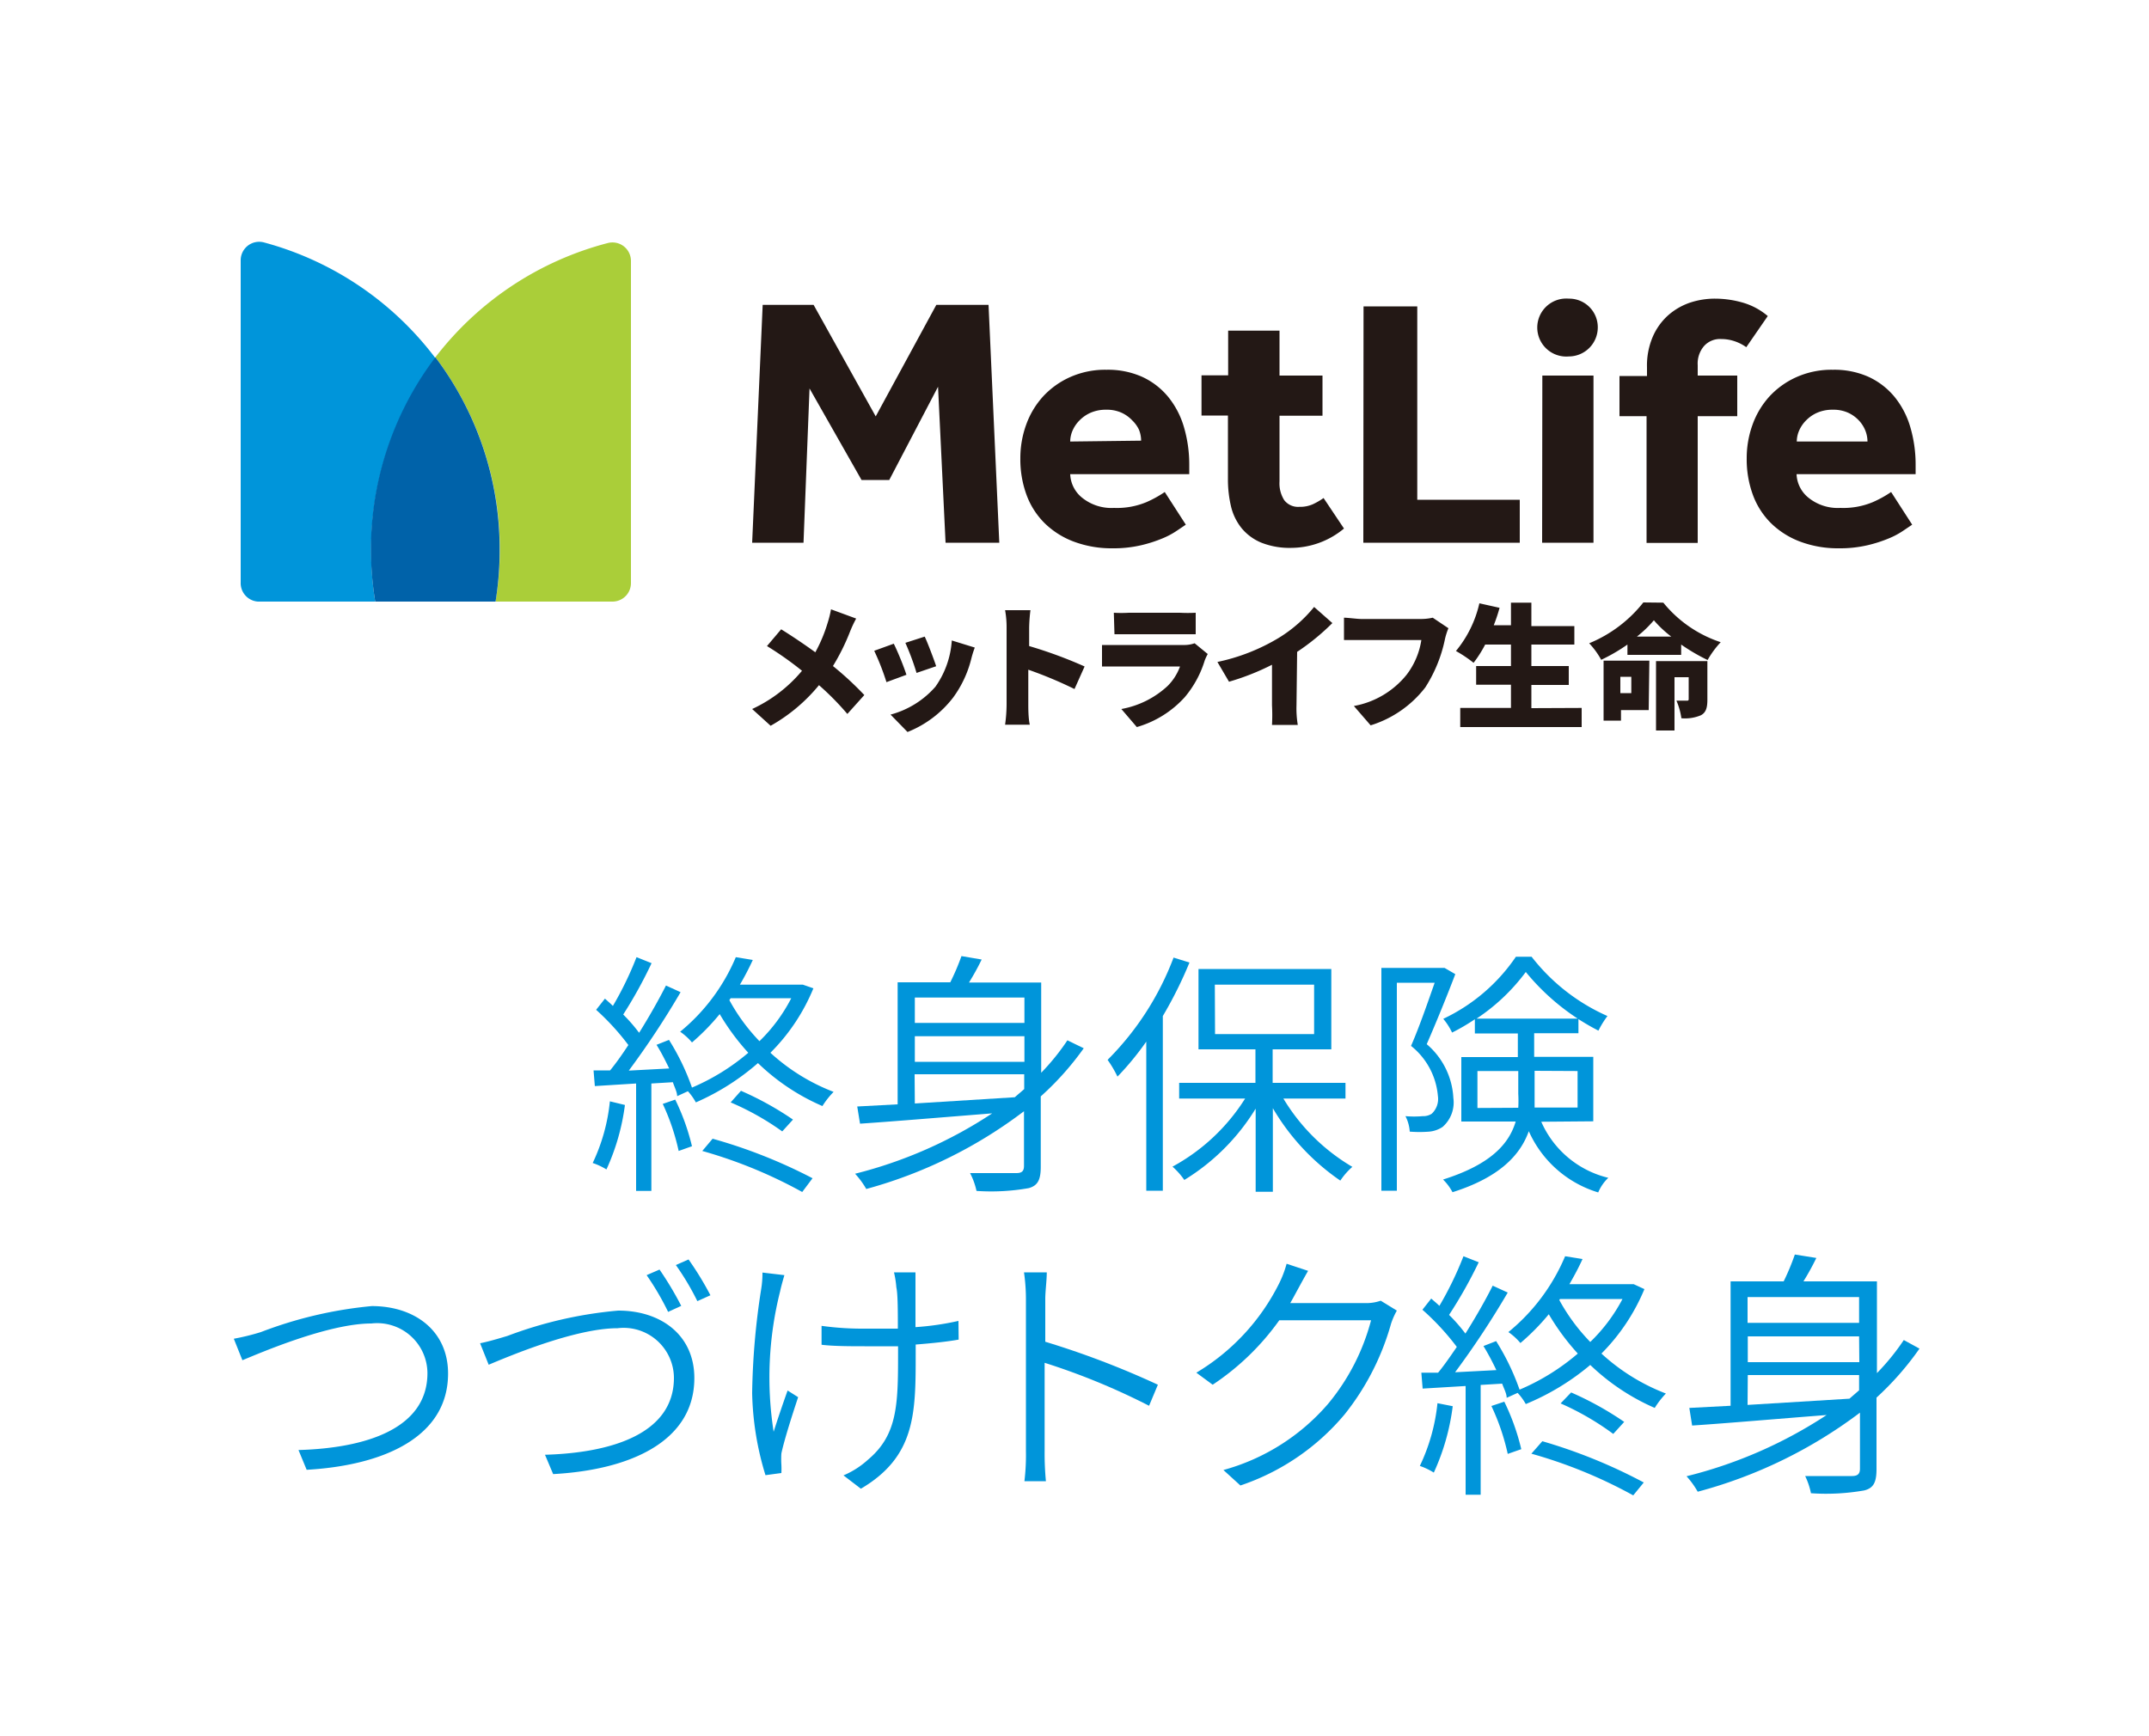 <svg xmlns="http://www.w3.org/2000/svg" viewBox="0 0 100 80.79"><defs><style>.a{fill:none;}.b{fill:#231815;}.c{fill:#aace39;}.d{fill:#0095da;}.e{fill:#0062a9;}</style></defs><title>logo_blue</title><rect class="a" x="0.1" y="0.14" width="100.12" height="44.47"/><path class="b" d="M39.84,28.79a5.59,5.59,0,0,0-.29.62A10,10,0,0,1,38.76,31a14.86,14.86,0,0,1,1.46,1.35l-.79.88a12.8,12.8,0,0,0-1.32-1.34,7.93,7.93,0,0,1-2.25,1.89L35,33a6.66,6.66,0,0,0,2.32-1.78,15.54,15.54,0,0,0-1.63-1.15l.66-.78c.47.29,1.08.7,1.59,1.07A7,7,0,0,0,38.51,29a5,5,0,0,0,.16-.64Zm2.33,2.62-.92.34a11.43,11.43,0,0,0-.57-1.46l.91-.33C41.77,30.32,42.05,31,42.18,31.41Zm3.19-1.27c-.09.24-.13.39-.17.55a5.15,5.15,0,0,1-.84,1.78,5,5,0,0,1-2.12,1.6l-.79-.81a4.21,4.21,0,0,0,2.09-1.3,4.19,4.19,0,0,0,.76-2.15Zm-1.8.87-.91.31a11.84,11.84,0,0,0-.52-1.4l.9-.29C43.16,29.9,43.47,30.72,43.56,31ZM50,32.07a19.41,19.41,0,0,0-2.15-.9v1.61c0,.17,0,.66.07.95H46.77a7.06,7.06,0,0,0,.07-.95V29.21a4.4,4.4,0,0,0-.07-.81h1.18a7.48,7.48,0,0,0-.06.81v.86a20.56,20.56,0,0,1,2.58.95Zm6.2-1.63a2.43,2.43,0,0,0-.14.3,4.84,4.84,0,0,1-.93,1.71,4.78,4.78,0,0,1-2.23,1.39L52.18,33a4.27,4.27,0,0,0,2.15-1.07,2.46,2.46,0,0,0,.58-.91H52.07c-.16,0-.51,0-.79,0v-1c.29,0,.58,0,.79,0h3a1.45,1.45,0,0,0,.52-.08Zm-4.37-1.92a6,6,0,0,0,.7,0h2.37a7.06,7.06,0,0,0,.74,0v1l-.75,0H52.56c-.21,0-.51,0-.7,0Zm8.5,4.31a4.7,4.7,0,0,0,.06.91h-1.2a8.52,8.52,0,0,0,0-.91V30.94a11.39,11.39,0,0,1-2,.79l-.54-.92a9.16,9.16,0,0,0,2.87-1.13,6.49,6.49,0,0,0,1.63-1.43L62,29a10.68,10.68,0,0,1-1.64,1.34Zm7.07-3.59a3.11,3.11,0,0,0-.16.5A6.63,6.63,0,0,1,66.32,32a5.12,5.12,0,0,1-2.54,1.76L63,32.86a4.08,4.08,0,0,0,2.45-1.45,3.53,3.53,0,0,0,.69-1.62H63.35c-.31,0-.65,0-.81,0V28.75c.19,0,.61.06.81.06h2.75a2.5,2.5,0,0,0,.57-.06Zm6.2,3.71v.89H67.95v-.89h2.36V31.87H68.69V31h1.62V30h-1.2a5.57,5.57,0,0,1-.54.85,6,6,0,0,0-.82-.55,5.32,5.32,0,0,0,1.09-2.22l.94.21a7.84,7.84,0,0,1-.27.81h.8V28.05h.95v1.09h2V30h-2v1H73v.88H71.26v1.08Zm3.8-4.9a5.76,5.76,0,0,0,2.67,1.84,4.35,4.35,0,0,0-.61.83A8.88,8.88,0,0,1,78.23,30v.48h-2.5V30a8.18,8.18,0,0,1-1.22.71,3.79,3.79,0,0,0-.56-.77,6.22,6.22,0,0,0,2.52-1.9Zm-.68,5H75.43v.49h-.81V30.75h2.13Zm-1.32-1.55v.76h.51v-.76Zm2.37-1.87a5.3,5.3,0,0,1-.81-.76,5.4,5.4,0,0,1-.79.76Zm1.68,2.93c0,.37-.06.6-.3.73a1.89,1.89,0,0,1-.91.14,3.16,3.16,0,0,0-.23-.82h.48c.07,0,.09,0,.09-.09v-1h-.66V34h-.86V30.77h2.39Z"/><path class="c" d="M20.26,16.63a14.79,14.79,0,0,1,3,8.94A15,15,0,0,1,23.06,28H28.5a.86.86,0,0,0,.86-.86v-15a.86.86,0,0,0-1.07-.83A14.81,14.81,0,0,0,20.26,16.63Z"/><path class="d" d="M17.46,28a15,15,0,0,1-.19-2.38,14.79,14.79,0,0,1,3-8.94,14.81,14.81,0,0,0-8-5.4.86.86,0,0,0-1.07.83v15A.86.86,0,0,0,12,28Z"/><path class="e" d="M20.26,16.63a14.79,14.79,0,0,0-3,8.94A15,15,0,0,0,17.46,28h5.6a15,15,0,0,0,.19-2.38A14.79,14.79,0,0,0,20.26,16.63Z"/><path class="b" d="M73,16.59a1.35,1.35,0,1,1,0-2.69,1.33,1.33,0,0,1,1.35,1.35A1.35,1.35,0,0,1,73,16.59ZM35,25.26h2.39l.28-7.18,2.42,4.26h1.29L43.65,18,44,25.26h2.5L46,14.19H43.57l-2.82,5.19-2.89-5.19H35.49ZM54.2,22.9a5.2,5.2,0,0,1-.85.47,3.56,3.56,0,0,1-1.51.27,2.17,2.17,0,0,1-1.48-.47,1.48,1.48,0,0,1-.56-1.1h5.54v-.4a6.18,6.18,0,0,0-.25-1.8,4,4,0,0,0-.74-1.41,3.42,3.42,0,0,0-1.2-.92,3.9,3.9,0,0,0-1.66-.33,4,4,0,0,0-1.69.34,3.83,3.83,0,0,0-1.26.9,3.91,3.91,0,0,0-.79,1.32,4.56,4.56,0,0,0-.27,1.57,4.79,4.79,0,0,0,.29,1.7,3.6,3.6,0,0,0,.85,1.32,3.89,3.89,0,0,0,1.35.85,5,5,0,0,0,1.79.31,5.65,5.65,0,0,0,1.33-.14,6.3,6.3,0,0,0,1-.32,3.69,3.69,0,0,0,.69-.37l.4-.27ZM49.8,20.55a1.3,1.3,0,0,1,.11-.51,1.53,1.53,0,0,1,.32-.47,1.65,1.65,0,0,1,.52-.36,1.77,1.77,0,0,1,.73-.14,1.66,1.66,0,0,1,.71.14,1.59,1.59,0,0,1,.5.36A1.48,1.48,0,0,1,53,20a1.39,1.39,0,0,1,.1.51Zm13.64,4.71h7.28v-2H65.95v-9h-2.5Zm8.32,0h2.39V17.48H71.77ZM82.26,14.71a3.13,3.13,0,0,0-1.18-.63,4.69,4.69,0,0,0-1.28-.18,3.68,3.68,0,0,0-1.17.19,3,3,0,0,0-1,.58,2.87,2.87,0,0,0-.72,1,3.4,3.4,0,0,0-.27,1.43v.4H75.36v1.87h1.26v5.9H79v-5.9h1.84V17.48H79V17a1.25,1.25,0,0,1,.3-.9,1,1,0,0,1,.8-.32,1.93,1.93,0,0,1,.61.1,2,2,0,0,1,.55.28ZM61.59,23.18a3.18,3.18,0,0,1-.5.29,1.47,1.47,0,0,1-.63.12.81.81,0,0,1-.7-.31,1.46,1.46,0,0,1-.22-.87V19.35h2V17.48h-2V15.39H57.15v2.08H55.91v1.87h1.23v2.93a5.47,5.47,0,0,0,.15,1.33,2.55,2.55,0,0,0,.5,1,2.35,2.35,0,0,0,.91.66,3.56,3.56,0,0,0,1.39.24,3.86,3.86,0,0,0,2.45-.9ZM88,22.9a5.19,5.19,0,0,1-.85.47,3.56,3.56,0,0,1-1.51.27,2.17,2.17,0,0,1-1.48-.47,1.48,1.48,0,0,1-.56-1.1h5.54v-.4a6.18,6.18,0,0,0-.25-1.8,4,4,0,0,0-.74-1.41,3.42,3.42,0,0,0-1.2-.92,3.9,3.9,0,0,0-1.66-.33,4,4,0,0,0-1.69.34,3.83,3.83,0,0,0-1.26.9,3.91,3.91,0,0,0-.79,1.32,4.56,4.56,0,0,0-.27,1.57,4.79,4.79,0,0,0,.29,1.7,3.6,3.6,0,0,0,.85,1.32,3.89,3.89,0,0,0,1.35.85,5,5,0,0,0,1.79.31,5.65,5.65,0,0,0,1.33-.14,6.3,6.3,0,0,0,1-.32,3.68,3.68,0,0,0,.69-.37l.4-.27Zm-4.39-2.35a1.3,1.3,0,0,1,.11-.51,1.54,1.54,0,0,1,.32-.47,1.65,1.65,0,0,1,.52-.36,1.77,1.77,0,0,1,.73-.14,1.66,1.66,0,0,1,.71.14,1.59,1.59,0,0,1,.5.36,1.48,1.48,0,0,1,.3.47,1.39,1.39,0,0,1,.1.51Z"/><path class="d" d="M12.14,62a19.38,19.38,0,0,1,5.16-1.21c2,0,3.55,1.15,3.55,3.14,0,2.93-2.94,4.27-6.58,4.48l-.38-.92c3.15-.09,6-1,6-3.58a2.34,2.34,0,0,0-2.61-2.31c-2,0-5.15,1.36-6,1.71l-.4-1A10.68,10.68,0,0,0,12.14,62Z"/><path class="d" d="M23.61,62.18A19.27,19.27,0,0,1,28.77,61c2,0,3.54,1.15,3.54,3.14,0,2.92-2.93,4.27-6.57,4.47l-.38-.9c3.14-.09,6-1,6-3.58a2.34,2.34,0,0,0-2.62-2.31c-2,0-5.14,1.34-6,1.7l-.4-1C22.74,62.44,23.14,62.32,23.61,62.18Zm8.09-1.4-.61.28a12.74,12.74,0,0,0-1-1.71l.6-.26A15.39,15.39,0,0,1,31.7,60.78Zm1.35-.49-.6.27a12.13,12.13,0,0,0-1-1.68l.59-.26A14.45,14.45,0,0,1,33.06,60.29Z"/><path class="d" d="M36.5,59.35c-.06.21-.15.52-.2.76A16.39,16.39,0,0,0,36,66.64c.17-.54.42-1.28.65-1.92l.49.31c-.27.81-.65,2-.78,2.62a4.2,4.2,0,0,0,0,.52,3.86,3.86,0,0,1,0,.39l-.74.1A13.87,13.87,0,0,1,35,64.84,34.1,34.1,0,0,1,35.42,60a4.61,4.61,0,0,0,.06-.77Zm8.11,3c-.56.1-1.25.17-2,.23V63c0,2.77,0,4.79-2.55,6.29l-.81-.62a4,4,0,0,0,1.14-.73c1.37-1.15,1.4-2.55,1.4-4.93v-.35c-.52,0-1,0-1.56,0s-1.46,0-2-.07v-.88a13.82,13.82,0,0,0,2,.13c.5,0,1,0,1.55,0,0-.77,0-1.62-.07-1.92a4.4,4.4,0,0,0-.11-.7h1c0,.2,0,.42,0,.68s0,1.11,0,1.87a13,13,0,0,0,2-.29Z"/><path class="d" d="M53.47,65.43a31.47,31.47,0,0,0-4.86-2v4.11a13.48,13.48,0,0,0,.06,1.4h-1a10.18,10.18,0,0,0,.07-1.4V60.45a8.86,8.86,0,0,0-.09-1.23h1.06c0,.37-.07.89-.07,1.23v2a40.33,40.33,0,0,1,5.24,2Z"/><path class="d" d="M65,61a3.42,3.42,0,0,0-.27.61,11.89,11.89,0,0,1-2.16,4.22,10.81,10.81,0,0,1-4.85,3.31l-.79-.72a9.86,9.86,0,0,0,4.87-3.08,10.08,10.08,0,0,0,2-3.89H59.53a11.81,11.81,0,0,1-3.1,3l-.76-.56a10.07,10.07,0,0,0,3.85-4.15,5,5,0,0,0,.35-.92l1,.33c-.18.31-.38.68-.5.9s-.21.39-.33.6h3.45a2.07,2.07,0,0,0,.76-.11Z"/><path class="d" d="M67.6,65.45a10.53,10.53,0,0,1-.88,3.09,3.17,3.17,0,0,0-.65-.31,8.84,8.84,0,0,0,.82-2.92ZM76.52,60a9.3,9.3,0,0,1-2,3,9.41,9.41,0,0,0,3,1.86,4,4,0,0,0-.52.67,10.19,10.19,0,0,1-3-2A11.38,11.38,0,0,1,71,65.35a2.68,2.68,0,0,0-.38-.52l-.51.23c0-.2-.12-.41-.21-.66l-1,.06v5.11H68.2V64.51l-2,.12-.06-.74.78,0c.28-.34.57-.76.87-1.2a11.65,11.65,0,0,0-1.6-1.73l.41-.52c.12.11.26.22.38.34a16,16,0,0,0,1.12-2.31l.71.28a21.13,21.13,0,0,1-1.38,2.45,7.66,7.66,0,0,1,.76.87c.49-.78.94-1.57,1.27-2.23l.7.32a40.67,40.67,0,0,1-2.45,3.71l1.92-.1c-.18-.38-.39-.78-.6-1.12l.59-.23a11.13,11.13,0,0,1,1.09,2.26,10.35,10.35,0,0,0,2.71-1.68,10.92,10.92,0,0,1-1.35-1.83,10.52,10.52,0,0,1-1.32,1.34,2.78,2.78,0,0,0-.56-.51,9.12,9.12,0,0,0,2.64-3.53l.81.13c-.17.38-.38.77-.61,1.17h2.84l.15,0ZM70,65.24a10.57,10.57,0,0,1,.79,2.21l-.63.22a10.49,10.49,0,0,0-.76-2.23Zm1.77,1.84A24.55,24.55,0,0,1,76.49,69L76,69.6a22.27,22.27,0,0,0-4.74-1.94Zm.79-6.57A8.92,8.92,0,0,0,74,62.46a7.8,7.8,0,0,0,1.5-2H72.59Zm.55,4.3a14.81,14.81,0,0,1,2.47,1.37l-.51.56a12.74,12.74,0,0,0-2.45-1.42Z"/><path class="d" d="M89.32,62.77a13.76,13.76,0,0,1-2,2.28v3.32c0,.61-.13.89-.57,1a10.22,10.22,0,0,1-2.48.13A3.34,3.34,0,0,0,84,68.7c1,0,1.93,0,2.18,0s.37-.09.37-.34V65.75A21.84,21.84,0,0,1,79,69.43a4,4,0,0,0-.52-.72A21.05,21.05,0,0,0,85,65.86c-2.32.18-4.6.38-6.26.49l-.13-.82,1.92-.1V59.64H83a11,11,0,0,0,.52-1.25l1,.16a11.71,11.71,0,0,1-.6,1.09h3.42v4.27a10.72,10.72,0,0,0,1.25-1.54Zm-8-2.4v1.2h5.19v-1.2Zm5.19,1.83H81.33V63.4h5.19Zm-5.19,3.19,4.74-.29.45-.39V64H81.33Z"/><path class="d" d="M29.08,51.43a10.37,10.37,0,0,1-.86,3,3.09,3.09,0,0,0-.64-.3,8.67,8.67,0,0,0,.8-2.87ZM37.85,46a9.13,9.13,0,0,1-2,3,9.25,9.25,0,0,0,2.94,1.82,3.91,3.91,0,0,0-.52.66,10,10,0,0,1-3-2,11.17,11.17,0,0,1-2.89,1.83,2.63,2.63,0,0,0-.37-.52l-.5.23c0-.19-.12-.41-.2-.65l-1,.06v5h-.71v-5l-1.92.12-.06-.73.77,0c.28-.34.56-.74.85-1.18A11.43,11.43,0,0,0,27.74,47l.41-.52c.12.11.25.22.37.34a15.74,15.74,0,0,0,1.1-2.27l.7.28A20.85,20.85,0,0,1,29,47.22a7.51,7.51,0,0,1,.74.85c.48-.77.92-1.55,1.25-2.2l.68.31a39.72,39.72,0,0,1-2.41,3.65l1.88-.1c-.18-.37-.38-.77-.59-1.1l.58-.23a10.9,10.9,0,0,1,1.07,2.22A10.16,10.16,0,0,0,34.82,49a10.78,10.78,0,0,1-1.33-1.8,10.37,10.37,0,0,1-1.29,1.32,2.74,2.74,0,0,0-.55-.5,9,9,0,0,0,2.59-3.47l.79.13c-.17.37-.37.76-.6,1.15h2.79l.14,0Zm-6.43,5.18a10.42,10.42,0,0,1,.78,2.17l-.62.22a10.3,10.3,0,0,0-.74-2.19ZM33.16,53a24.1,24.1,0,0,1,4.65,1.84l-.48.64a21.87,21.87,0,0,0-4.65-1.91Zm.78-6.45a8.79,8.79,0,0,0,1.4,1.91,7.66,7.66,0,0,0,1.48-2H34Zm.54,4.22a14.53,14.53,0,0,1,2.42,1.34l-.5.55A12.53,12.53,0,0,0,34,51.31Z"/><path class="d" d="M50.43,48.79a13.53,13.53,0,0,1-2,2.24V54.3c0,.6-.13.88-.56,1a10,10,0,0,1-2.43.13,3.27,3.27,0,0,0-.3-.83c1,0,1.9,0,2.15,0s.36-.08.36-.34V51.72a21.44,21.44,0,0,1-7.34,3.62,3.94,3.94,0,0,0-.52-.71,20.68,20.68,0,0,0,6.38-2.81c-2.28.18-4.52.37-6.15.48l-.13-.8,1.88-.1V45.72h2.45a10.87,10.87,0,0,0,.52-1.22l.94.16a11.42,11.42,0,0,1-.59,1.07h3.36v4.2a10.51,10.51,0,0,0,1.22-1.51Zm-7.86-2.36v1.18h5.1V46.43Zm5.1,1.8h-5.1v1.19h5.1Zm-5.1,3.13,4.65-.29.44-.38V50h-5.1Z"/><path class="d" d="M55.35,44.8a19.27,19.27,0,0,1-1.24,2.49v8.13h-.77V48.48A13.43,13.43,0,0,1,52,50.11a5.22,5.22,0,0,0-.46-.78,13.43,13.43,0,0,0,3.07-4.76Zm4.37,6.33a9.15,9.15,0,0,0,3.21,3.18,3.19,3.19,0,0,0-.56.64,10.54,10.54,0,0,1-3.14-3.37v3.89h-.8V51.6a10,10,0,0,1-3.32,3.32,3.42,3.42,0,0,0-.55-.62,9.15,9.15,0,0,0,3.38-3.17H54.87V50.4h3.55V48.84H55.77V45.1h6.18v3.74H59.22V50.4h3.39v.73Zm-3.18-3h4.61v-2.3H56.53Z"/><path class="d" d="M67.72,45.34c-.38,1-.89,2.25-1.33,3.26a3.52,3.52,0,0,1,1.24,2.51,1.51,1.51,0,0,1-.5,1.34,1.33,1.33,0,0,1-.62.22,5.71,5.71,0,0,1-.91,0,1.81,1.81,0,0,0-.2-.72,4.6,4.6,0,0,0,.8,0,.73.73,0,0,0,.42-.11.94.94,0,0,0,.29-.83,3.34,3.34,0,0,0-1.25-2.33c.41-.94.8-2.09,1.1-2.94H65v9.68h-.72V45.05h2.83l.11,0Zm4,6.87a4.57,4.57,0,0,0,3.12,2.61,2,2,0,0,0-.47.68,5.17,5.17,0,0,1-3.23-2.85c-.4,1.12-1.37,2.15-3.55,2.84a2.37,2.37,0,0,0-.44-.59c2.22-.7,3.07-1.66,3.38-2.7H68v-3h2.63V48.1h-2v-.66a9.32,9.32,0,0,1-1.06.62,3,3,0,0,0-.41-.64,8.43,8.43,0,0,0,3.38-2.89h.73a9.14,9.14,0,0,0,3.53,2.76,4.32,4.32,0,0,0-.42.68A10.63,10.63,0,0,1,71,45.24a9.09,9.09,0,0,1-2.29,2.17h4.74v.68H71.39v1.1h2.75v3Zm-1.07-.65a5.83,5.83,0,0,0,0-.65V49.85H68.75v1.72Zm.76-1.72v1.09c0,.2,0,.42,0,.62h2V49.85Z"/></svg>